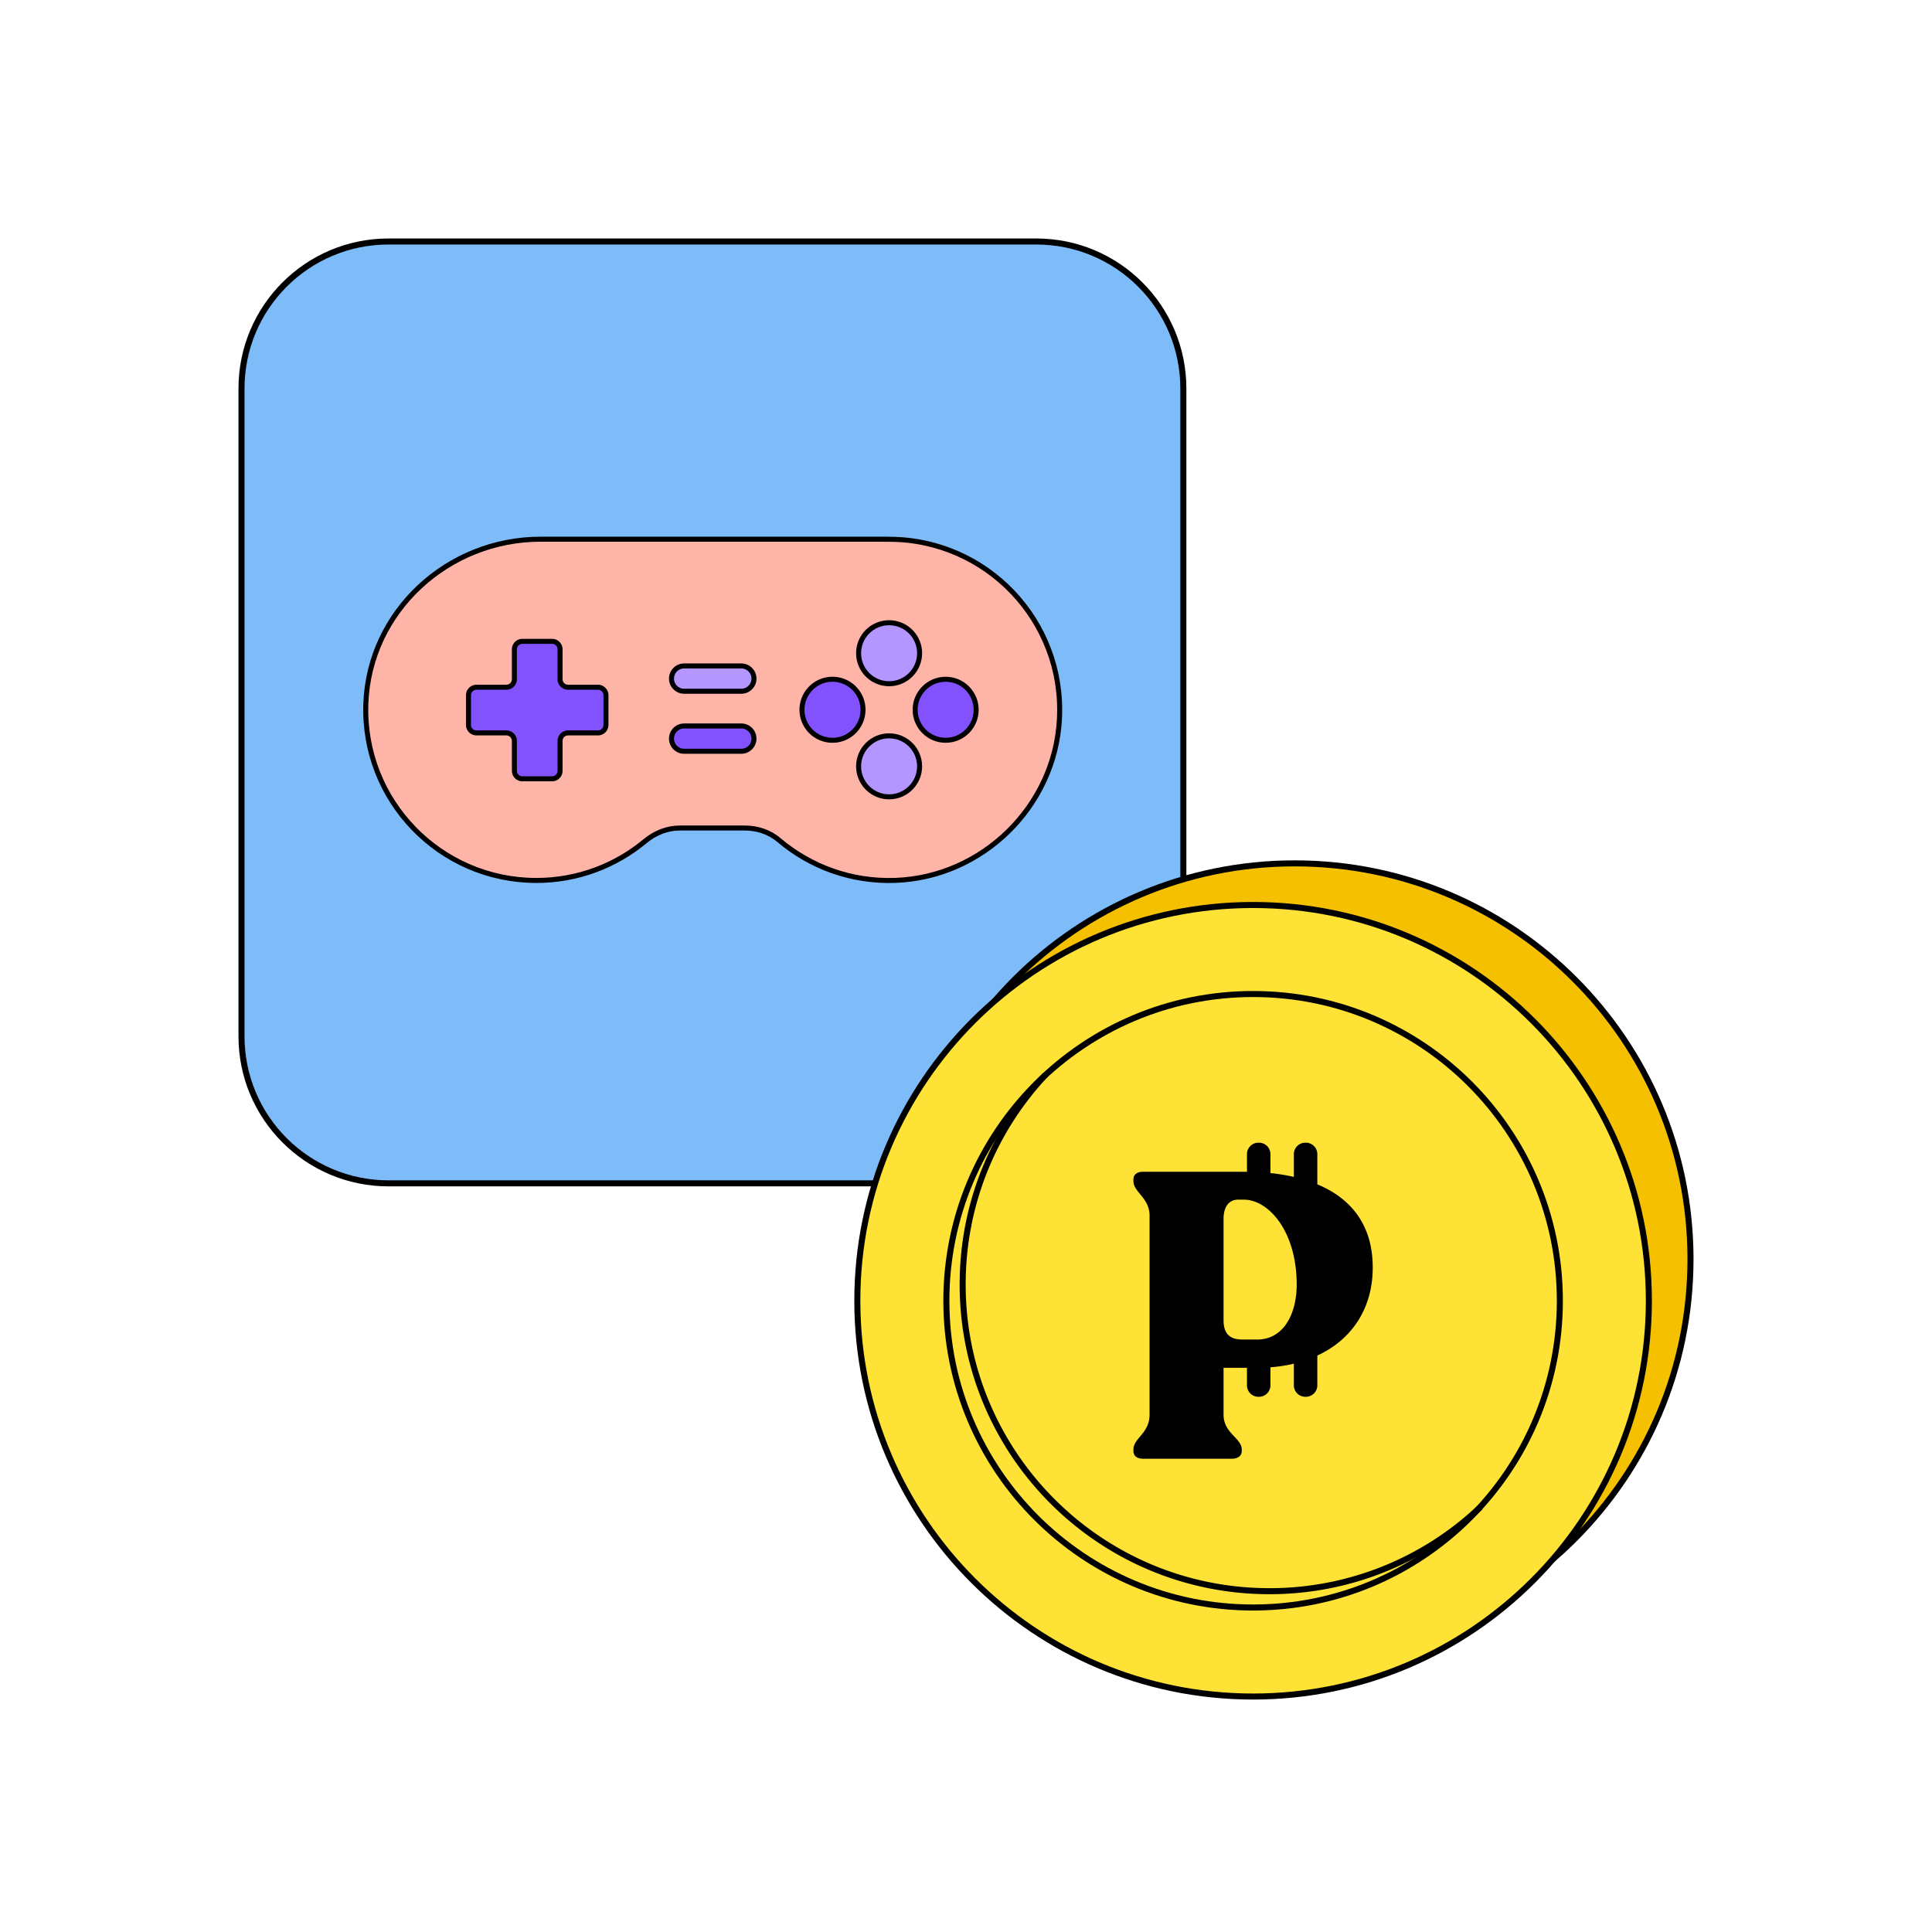 <svg xmlns="http://www.w3.org/2000/svg" width="320" height="320" fill="none" xmlns:v="https://vecta.io/nano"><style><![CDATA[.B{stroke:#000}.C{stroke-miterlimit:10}.D{stroke-width:.83}.E{fill:#b396ff}.F{fill:#8252ff}]]></style><mask id="A" maskUnits="userSpaceOnUse" x="0" y="0" width="320" height="320" mask-type="alpha"><path fill="#d9d9d9" d="M0 0h320v320H0z"/></mask><g mask="url(#A)"><path d="M171.648 40H64.352C50.903 40 40 50.903 40 64.352v107.296C40 185.097 50.903 196 64.352 196h107.296C185.097 196 196 185.097 196 171.648V64.352C196 50.903 185.097 40 171.648 40z" fill="#7ebbf9" stroke-linejoin="round" class="B"/><mask id="B" maskUnits="userSpaceOnUse" x="51" y="51" width="135" height="135" mask-type="alpha"><path fill="#d9d9d9" d="M51 51h134.095v134.095H51z"/></mask><g mask="url(#B)" class="B C D"><path d="M147.263 89.309H89.52c-15.329 0-28.374 11.917-28.924 27.227-.569 16.088 12.296 29.294 28.241 29.294 6.864 0 13.139-2.456 18.031-6.523 1.621-1.346 3.621-2.161 5.735-2.161h10.779c2.048 0 4.067.664 5.631 1.991 5.167 4.38 11.917 6.949 19.283 6.683 14.457-.521 26.421-12.267 27.179-26.705.863-16.306-12.106-29.796-28.222-29.796l.009-.01z" fill="#ffb4a8"/><use href="#D" class="E"/><path d="M147.263 131.981c2.79 0 5.052-2.262 5.052-5.052s-2.262-5.053-5.052-5.053-5.053 2.262-5.053 5.053 2.262 5.052 5.053 5.052z" class="E"/><use href="#D" x="9.367" y="9.366" class="F"/><path d="M137.888 122.614c2.791 0 5.053-2.262 5.053-5.053s-2.262-5.053-5.053-5.053-5.053 2.262-5.053 5.053 2.262 5.053 5.053 5.053zm-38.848-8.786h-4.949a1.33 1.33 0 0 1-1.327-1.327v-4.949a1.33 1.33 0 0 0-1.327-1.327h-4.911a1.33 1.33 0 0 0-1.327 1.327v4.949a1.33 1.33 0 0 1-1.327 1.327h-4.949a1.33 1.33 0 0 0-1.327 1.327v4.911a1.33 1.33 0 0 0 1.327 1.327h4.949a1.33 1.33 0 0 1 1.327 1.327v4.949a1.33 1.33 0 0 0 1.327 1.327h4.911a1.33 1.33 0 0 0 1.327-1.327v-4.949a1.33 1.33 0 0 1 1.327-1.327h4.949a1.33 1.33 0 0 0 1.327-1.327v-4.911a1.33 1.33 0 0 0-1.327-1.327z" class="F"/><use href="#E" class="E"/><use href="#E" y="9.942" class="F"/></g><path d="M214.448 274.105c36.203 0 65.552-29.349 65.552-65.553S250.651 143 214.448 143s-65.552 29.349-65.552 65.552 29.348 65.553 65.552 65.553z" fill="#f4c000" class="B C"/><path d="M207.552 281c36.204 0 65.553-29.349 65.553-65.552s-29.349-65.552-65.553-65.552S142 179.244 142 215.448 171.349 281 207.552 281z" fill="#ffe236" class="B C"/><path d="M207.555 266.254c28.06 0 50.807-22.747 50.807-50.806s-22.747-50.807-50.807-50.807-50.807 22.747-50.807 50.807 22.747 50.806 50.807 50.806z" fill="#ffe236" class="B C"/><path d="M208.432 189.767h.098c.77 0 1.395.625 1.395 1.394v3.589l.45.046c1.327.134 2.602.35 3.818.626l.612.139v-4.4c0-.769.625-1.394 1.394-1.394h.098c.769 0 1.394.625 1.394 1.394v5.334l.309.129c2.735 1.138 4.945 2.773 6.473 4.955s2.395 4.939 2.395 8.366c0 6.55-3.312 11.54-8.887 14.125l-.29.135v5.252c0 .77-.625 1.395-1.394 1.395h-.098c-.769 0-1.394-.625-1.394-1.395v-4.216l-.616.146a25.03 25.03 0 0 1-3.803.579l-.461.036v3.455c0 .77-.625 1.395-1.395 1.395h-.098c-.77 0-1.394-.625-1.394-1.395v-3.409h-4.88v8.267c0 1.735.863 2.826 1.64 3.671.401.437.74.77 1.001 1.126.249.341.375.64.375.961v.266c0 .247-.095.418-.255.54-.174.133-.459.232-.852.232h-14.73c-.429 0-.709-.101-.869-.227-.145-.114-.237-.282-.238-.545v-.266c0-.338.119-.645.338-.983.231-.356.531-.688.887-1.125.694-.851 1.45-1.936 1.45-3.65v-32.94c0-1.682-.758-2.766-1.448-3.622-.355-.44-.657-.779-.888-1.141-.22-.344-.339-.656-.339-.996v-.264c0-.265.092-.433.236-.546.159-.126.437-.228.871-.228h16.67a5.47 5.47 0 0 1 .241.007c.087.004.187.009.29.009h.5v-3.433c0-.721.549-1.316 1.251-1.387l.143-.007zm-3.365 8.433c-.915 0-1.671.368-2.182 1.056-.497.668-.727 1.59-.727 2.657v16.738c0 1.095.228 2.046.842 2.722.623.686 1.555.991 2.742.991h1.272l-.008.008h1.206c2.399 0 4.189-1.177 5.357-2.974 1.156-1.779 1.705-4.159 1.705-6.633 0-4.473-1.176-8.093-2.915-10.608-1.732-2.505-4.06-3.957-6.352-3.957h-.94z" fill="#000" class="B"/><path d="M245.208 249.615a50.63 50.63 0 0 1-34.955 13.935c-28.059 0-50.806-22.747-50.806-50.807 0-13.45 5.22-25.672 13.753-34.757" class="B C"/></g><defs ><path id="D" d="M147.263 113.248c2.79 0 5.053-2.262 5.053-5.053s-2.263-5.053-5.053-5.053-5.053 2.262-5.053 5.053 2.262 5.053 5.053 5.053z"/><path id="E" d="M122.786 110.302h-9.47c-1.158 0-2.096.938-2.096 2.095s.938 2.095 2.096 2.095h9.47c1.157 0 2.095-.938 2.095-2.095s-.938-2.095-2.095-2.095z"/></defs></svg>